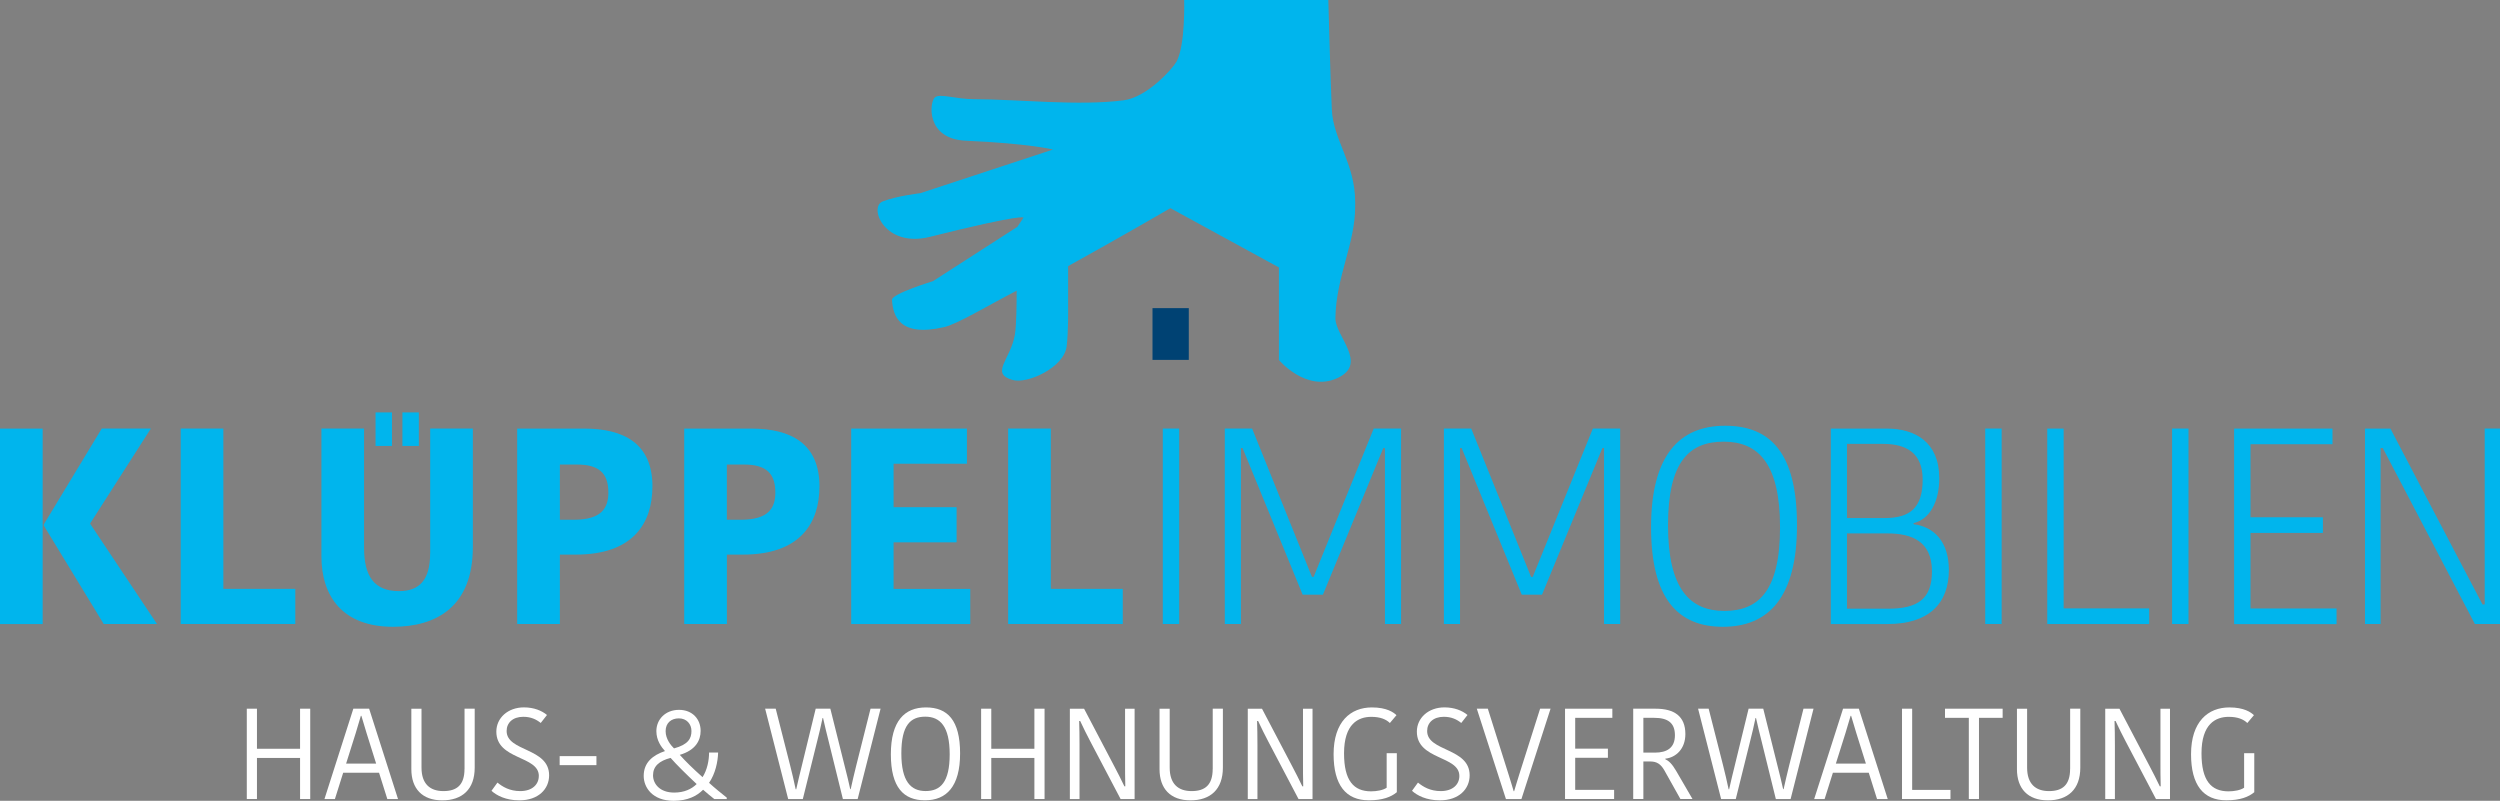 <svg xmlns="http://www.w3.org/2000/svg" id="Ebene_1" data-name="Ebene 1" viewBox="0 0 607.7 194.66"><rect x="0" y="0" width="607.7" height="194.66" fill="#808080" stroke="none"/><defs><style>      .cls-1 {        fill: #fff;      }      .cls-2 {        fill: #004273;      }      .cls-3 {        fill: #00b5ed;      }    </style></defs><g><g><path class="cls-1" d="M75.41,172.27v21.96h-2.47v-9.99h-10.48v9.99h-2.47v-21.96h2.47v9.74h10.48v-9.74h2.47Z"></path><path class="cls-1" d="M89.73,172.27l7.02,21.96h-2.6l-2.01-6.39h-8.72l-2.01,6.39h-2.54l7.02-21.96h3.84ZM84.13,185.61h7.3l-2.32-7.39c-.49-1.6-.87-2.88-1.27-4.23h-.12c-.37,1.32-.77,2.63-1.24,4.17l-2.35,7.46h0Z"></path><path class="cls-1" d="M112.92,186.9v-14.63h2.47v14.32c0,5.29-3.03,7.96-7.89,7.96s-7.51-2.85-7.51-7.58v-14.69h2.47v14.32c0,3.95,2.07,5.7,5.32,5.7s5.13-1.47,5.13-5.39h.01Z"></path><path class="cls-1" d="M130.98,188.62c0-4.98-10.33-3.85-10.33-10.78,0-3.32,2.81-5.89,6.71-5.89,2.44,0,4.36.81,5.6,1.85l-1.52,1.94c-1.08-.88-2.41-1.5-4.24-1.5-2.54,0-4.05,1.44-4.05,3.45,0,5.07,10.33,4.01,10.33,10.78,0,3.32-2.6,6.08-7.24,6.08-3.28,0-5.54-1.19-6.77-2.32l1.45-2c1.21,1,2.94,2.07,5.54,2.07,2.94,0,4.51-1.63,4.51-3.67h.01Z"></path><path class="cls-1" d="M136.04,185.99v-2.19h8.94v2.19h-8.94Z"></path><path class="cls-1" d="M161.65,182.58c-.87-.97-2.1-2.57-2.1-4.86,0-2.85,2.2-5.17,5.5-5.17s5.26,2.29,5.26,5.11c0,2.32-1.21,4.7-5.07,5.83,1.52,1.69,3.09,3.23,5.54,5.42,1.11-1.75,1.58-4.01,1.58-5.98h2.2c-.06,2.25-.68,5.17-2.2,7.36,1.39,1.28,3.09,2.63,4.3,3.6v.34h-3.03c-.68-.53-1.7-1.35-2.72-2.26-1.52,1.54-3.8,2.69-7.17,2.69-5.13,0-7.27-3.23-7.27-6.05,0-3.26,2.2-5.04,5.2-6.05l-.02.02ZM169.35,190.59c-2.5-2.35-4.86-4.67-6.34-6.36-2.78.72-4.27,2.04-4.27,4.23,0,2.07,1.64,4.2,5.13,4.2,2.44,0,4.24-.85,5.47-2.07h0ZM163.84,181.92c3.49-.94,4.24-2.44,4.24-4.23,0-1.69-1.18-3.07-3.06-3.07s-3.22,1.13-3.22,3.1,1.33,3.51,2.04,4.2Z"></path><path class="cls-1" d="M193.55,191.85c.43-2,.87-3.7,1.33-5.61l3.4-13.97h3.56l3.53,14.13c.5,1.91.9,3.6,1.3,5.42h.12c.4-1.79.83-3.7,1.33-5.67l3.49-13.88h2.44l-5.57,21.96h-3.59l-3.46-14.03c-.53-2.04-.93-3.79-1.36-5.67h-.12c-.4,1.91-.8,3.67-1.27,5.48l-3.53,14.22h-3.56l-5.6-21.96h2.57l3.46,13.6c.5,1.97.99,4.01,1.39,5.98h.14Z"></path><path class="cls-1" d="M224.84,194.54c-5.16,0-8.29-3.1-8.29-11.18s3.31-11.4,8.54-11.4,8.29,3.1,8.29,11.18-3.34,11.4-8.54,11.4ZM225,192.29c3.59,0,5.85-2.13,5.85-8.93s-2.32-9.15-5.94-9.15-5.81,2.1-5.81,8.93,2.32,9.15,5.91,9.15h-.01Z"></path><path class="cls-1" d="M253.91,172.27v21.96h-2.47v-9.99h-10.48v9.99h-2.47v-21.96h2.47v9.74h10.48v-9.74h2.47Z"></path><path class="cls-1" d="M262.32,175.25c.06,1.88.09,3.63.09,5.83v13.16h-2.35v-21.96h3.46l7.3,13.91c.84,1.6,1.73,3.32,2.5,4.95h.22c-.06-2-.06-4.04-.06-5.89v-12.97h2.32v21.96h-3.4l-7.36-14c-.87-1.63-1.67-3.29-2.47-4.98h-.25Z"></path><path class="cls-1" d="M294.79,186.9v-14.63h2.47v14.32c0,5.29-3.03,7.96-7.89,7.96s-7.51-2.85-7.51-7.58v-14.69h2.47v14.32c0,3.95,2.07,5.7,5.32,5.7s5.13-1.47,5.13-5.39h.01Z"></path><path class="cls-1" d="M305.57,175.25c.06,1.88.09,3.63.09,5.83v13.16h-2.35v-21.96h3.46l7.3,13.91c.84,1.6,1.73,3.32,2.5,4.95h.22c-.06-2-.06-4.04-.06-5.89v-12.97h2.32v21.96h-3.4l-7.36-14c-.87-1.63-1.67-3.29-2.47-4.98h-.25Z"></path><path class="cls-1" d="M339.46,173.84l-1.61,1.91c-.93-.91-2.35-1.5-4.52-1.5-3.15,0-6.62,1.69-6.62,8.87,0,6.61,2.32,9.24,6.56,9.24,1.39,0,2.94-.28,3.8-.88v-8.4h2.47v9.49c-1.39,1.16-3.46,1.97-6.8,1.97-5.6,0-8.57-3.73-8.57-11.21,0-7.93,4.14-11.37,9.31-11.37,3.59,0,5.26,1.19,5.97,1.88h0Z"></path><path class="cls-1" d="M354.74,188.62c0-4.98-10.33-3.85-10.33-10.78,0-3.32,2.81-5.89,6.71-5.89,2.44,0,4.36.81,5.6,1.85l-1.52,1.94c-1.08-.88-2.41-1.5-4.24-1.5-2.54,0-4.05,1.44-4.05,3.45,0,5.07,10.33,4.01,10.33,10.78,0,3.32-2.6,6.08-7.24,6.08-3.28,0-5.54-1.19-6.77-2.32l1.45-2c1.21,1,2.94,2.07,5.54,2.07,2.94,0,4.52-1.63,4.52-3.67h0Z"></path><path class="cls-1" d="M358.97,172.27h2.69l4.98,15.79c.43,1.41.9,2.85,1.3,4.26h.12c.4-1.41.87-2.82,1.3-4.26l5.01-15.79h2.54l-7.08,21.96h-3.77l-7.08-21.96h-.01Z"></path><path class="cls-1" d="M380.43,194.23v-21.96h11.5v2.22h-9.03v7.49h7.95v2.22h-7.95v7.8h9.46v2.22h-11.94.01Z"></path><path class="cls-1" d="M402.44,172.27c4.51,0,7.24,1.79,7.24,6.17,0,3.6-2.29,5.7-4.89,5.98v.12c.87.41,1.64,1.13,2.63,2.82l3.99,6.86h-2.94l-3.93-7.02c-.84-1.44-1.79-2.1-3.37-2.1h-1.7v9.12h-2.47v-21.96h5.44ZM399.47,182.95h2.78c3,0,4.89-1.19,4.89-4.23s-1.76-4.23-5.04-4.23h-2.63v8.46h0Z"></path><path class="cls-1" d="M420.32,191.85c.43-2,.87-3.7,1.33-5.61l3.4-13.97h3.56l3.53,14.13c.49,1.91.9,3.6,1.3,5.42h.12c.4-1.79.84-3.7,1.33-5.67l3.5-13.88h2.44l-5.57,21.96h-3.59l-3.46-14.03c-.53-2.04-.93-3.79-1.36-5.67h-.12c-.4,1.91-.8,3.67-1.27,5.48l-3.53,14.22h-3.56l-5.6-21.96h2.57l3.46,13.6c.49,1.97.99,4.01,1.39,5.98h.13Z"></path><path class="cls-1" d="M451.85,172.27l7.02,21.96h-2.6l-2.01-6.39h-8.72l-2.01,6.39h-2.54l7.02-21.96h3.84ZM446.26,185.61h7.3l-2.32-7.39c-.5-1.6-.87-2.88-1.27-4.23h-.12c-.37,1.32-.77,2.63-1.24,4.17l-2.35,7.46h0Z"></path><path class="cls-1" d="M464.81,172.27v19.74h9.31v2.22h-11.78v-21.96h2.47Z"></path><path class="cls-1" d="M478.57,174.49h-5.78v-2.22h14.01v2.22h-5.75v19.74h-2.47v-19.74h-.01Z"></path><path class="cls-1" d="M503.21,186.9v-14.63h2.47v14.32c0,5.29-3.03,7.96-7.89,7.96s-7.51-2.85-7.51-7.58v-14.69h2.47v14.32c0,3.95,2.07,5.7,5.32,5.7s5.13-1.47,5.13-5.39h.01Z"></path><path class="cls-1" d="M514,175.25c.06,1.88.09,3.63.09,5.83v13.16h-2.35v-21.96h3.46l7.3,13.91c.84,1.6,1.73,3.32,2.5,4.95h.22c-.06-2-.06-4.04-.06-5.89v-12.97h2.32v21.96h-3.4l-7.36-14c-.87-1.63-1.67-3.29-2.47-4.98h-.25Z"></path><path class="cls-1" d="M547.89,173.84l-1.61,1.91c-.93-.91-2.35-1.5-4.52-1.5-3.15,0-6.62,1.69-6.62,8.87,0,6.61,2.32,9.24,6.56,9.24,1.39,0,2.94-.28,3.8-.88v-8.4h2.47v9.49c-1.39,1.16-3.46,1.97-6.8,1.97-5.6,0-8.57-3.73-8.57-11.21,0-7.93,4.14-11.37,9.31-11.37,3.59,0,5.26,1.19,5.97,1.88h.01Z"></path></g><g><path class="cls-3" d="M10.37,151.69H0v-47.51h10.37v47.51ZM24.74,104.17h11.93l-14.78,23.11,16.27,24.4h-12.95l-14.57-23.93v-.27l14.1-23.32h0Z"></path><path class="cls-3" d="M54.29,104.17v38.97h17.49v8.54h-27.86v-47.51h10.37Z"></path><path class="cls-3" d="M104.57,134.47v-30.3h10.37v28.81c0,14.5-8.88,19.38-19.39,19.38-12.27,0-17.42-7.39-17.42-17.15v-31.04h10.37v29.01c0,6.78,2.37,10.51,8.47,10.51,4.95,0,7.59-2.64,7.59-9.22h0Z"></path><path class="cls-3" d="M158.59,118.27c0,8.88-4.68,16.54-18.57,16.54h-3.93v16.88h-10.37v-47.51h16.27c9.62,0,16.61,3.59,16.61,14.1h0ZM136.09,112.92v13.42h3.39c6.91,0,8.4-2.98,8.4-6.64,0-4.68-2.3-6.78-7.59-6.78h-4.2Z"></path><path class="cls-3" d="M199.19,118.27c0,8.88-4.68,16.54-18.57,16.54h-3.93v16.88h-10.37v-47.51h16.27c9.62,0,16.61,3.59,16.61,14.1h-.01ZM176.68,112.92v13.42h3.39c6.91,0,8.4-2.98,8.4-6.64,0-4.68-2.3-6.78-7.59-6.78h-4.2Z"></path><path class="cls-3" d="M206.91,151.69v-47.51h28.13v8.54h-17.83v10.57h15.32v8.54h-15.32v11.32h18.64v8.54h-28.94,0Z"></path><path class="cls-3" d="M255.43,104.17v38.97h17.49v8.54h-27.86v-47.51h10.37Z"></path></g><g><path class="cls-3" d="M282.65,104.17h3.99v47.51h-3.99v-47.51Z"></path><path class="cls-3" d="M319.32,140.23l14.61-36.06h6.64v47.51h-3.92v-42.77h-.4c-4.78,11.73-9.9,23.93-14.68,35.65h-4.92l-14.61-35.65h-.4v42.77h-3.92v-47.51h6.64l14.55,36.06h.41Z"></path><path class="cls-3" d="M372.58,140.23l14.61-36.06h6.64v47.51h-3.92v-42.77h-.4c-4.78,11.73-9.9,23.93-14.68,35.65h-4.92l-14.61-35.65h-.4v42.77h-3.92v-47.51h6.64l14.55,36.06h.41Z"></path><path class="cls-3" d="M418.81,152.36c-10.89,0-17.47-6.78-17.47-24.2s6.84-24.67,18-24.67,17.47,6.78,17.47,24.2-6.84,24.67-18,24.67ZM419.14,148.5c8.3,0,13.55-4.81,13.55-20.33s-5.31-20.81-13.68-20.81-13.55,4.81-13.55,20.33,5.38,20.81,13.68,20.81Z"></path><path class="cls-3" d="M473.73,138.54c0,8.2-4.92,13.15-14.88,13.15h-13.82v-47.51h13.62c6.91,0,12.75,3.32,12.75,12.07,0,5.9-2.46,10.03-6.24,10.91v.27c4.98.61,8.57,4.27,8.57,11.12h0ZM457.73,107.9h-8.77v18.03h9.17c6.18,0,9.23-2.51,9.23-9.35,0-6.44-3.92-8.68-9.63-8.68h0ZM469.62,138.88c0-7.32-4.92-9.22-10.83-9.22h-9.83v18.3h10.03c7.17,0,10.63-2.37,10.63-9.08h0Z"></path><path class="cls-3" d="M482.57,104.17h3.99v47.51h-3.99v-47.51Z"></path><path class="cls-3" d="M501.63,104.17v43.72h20.79v3.8h-24.77v-47.51h3.98Z"></path><path class="cls-3" d="M527.99,104.17h3.99v47.51h-3.99v-47.51Z"></path><path class="cls-3" d="M543.07,151.69v-47.51h23.91v3.8h-19.93v17.76h17.6v3.8h-17.6v18.37h20.92v3.8h-24.91v-.02Z"></path><path class="cls-3" d="M578.67,108.92v42.77h-3.79v-47.51h6.18l17.34,33.14c1.66,3.19,3.39,6.44,5.05,9.62h.53v-42.77h3.72v47.51h-6.11l-17.27-33.01c-1.73-3.25-3.39-6.51-5.11-9.76h-.54Z"></path></g></g><rect class="cls-3" x="91.29" y="100.25" width="3.99" height="8.15"></rect><rect class="cls-3" x="97.82" y="100.25" width="3.99" height="8.15"></rect><g><rect class="cls-2" x="280.15" y="74.9" width="8.82" height="12.58"></rect><path class="cls-3" d="M329.42,49.13c-.02-9.48-5.33-15.03-5.68-22.48s-.85-26.65-.85-26.65h-35.04s.32,11.07-1.88,15.01c-.98,1.75-7.13,8.61-12.77,9.36-10.9,1.45-26.02-.25-36.3-.26-4.8,0-8.43-1.5-9.68-.41s-2.29,10.08,7.6,10.51c15.5.68,21.14,2.14,21.14,2.14l-32.25,10.61s-5.68.65-9.14,2c-3.53,1.38.47,11.37,11.44,8.62,23.07-5.77,22.77-4.67,22.77-4.67l-1.48,2.23-20.51,13.2s-10.07,3.09-9.97,4.54c.25,3.78,1.69,9.18,12.69,6.63,3.2-.74,10.11-4.95,17.62-8.86,0,3.08-.05,8.46-.43,10.69-1.04,6.09-6.15,9.42-.54,11.03,3.53,1.01,12.47-2.97,13.12-8.18.45-3.6.36-9.43.36-9.43v-10.07c13.07-7.23,24.86-14.09,24.86-14.09l26.38,14.41v22.49s6.62,7.92,14.23,4.4c7.59-3.51-.58-10.19-.5-14.59.17-10.16,4.83-18.05,4.81-27.19"></path></g></svg>